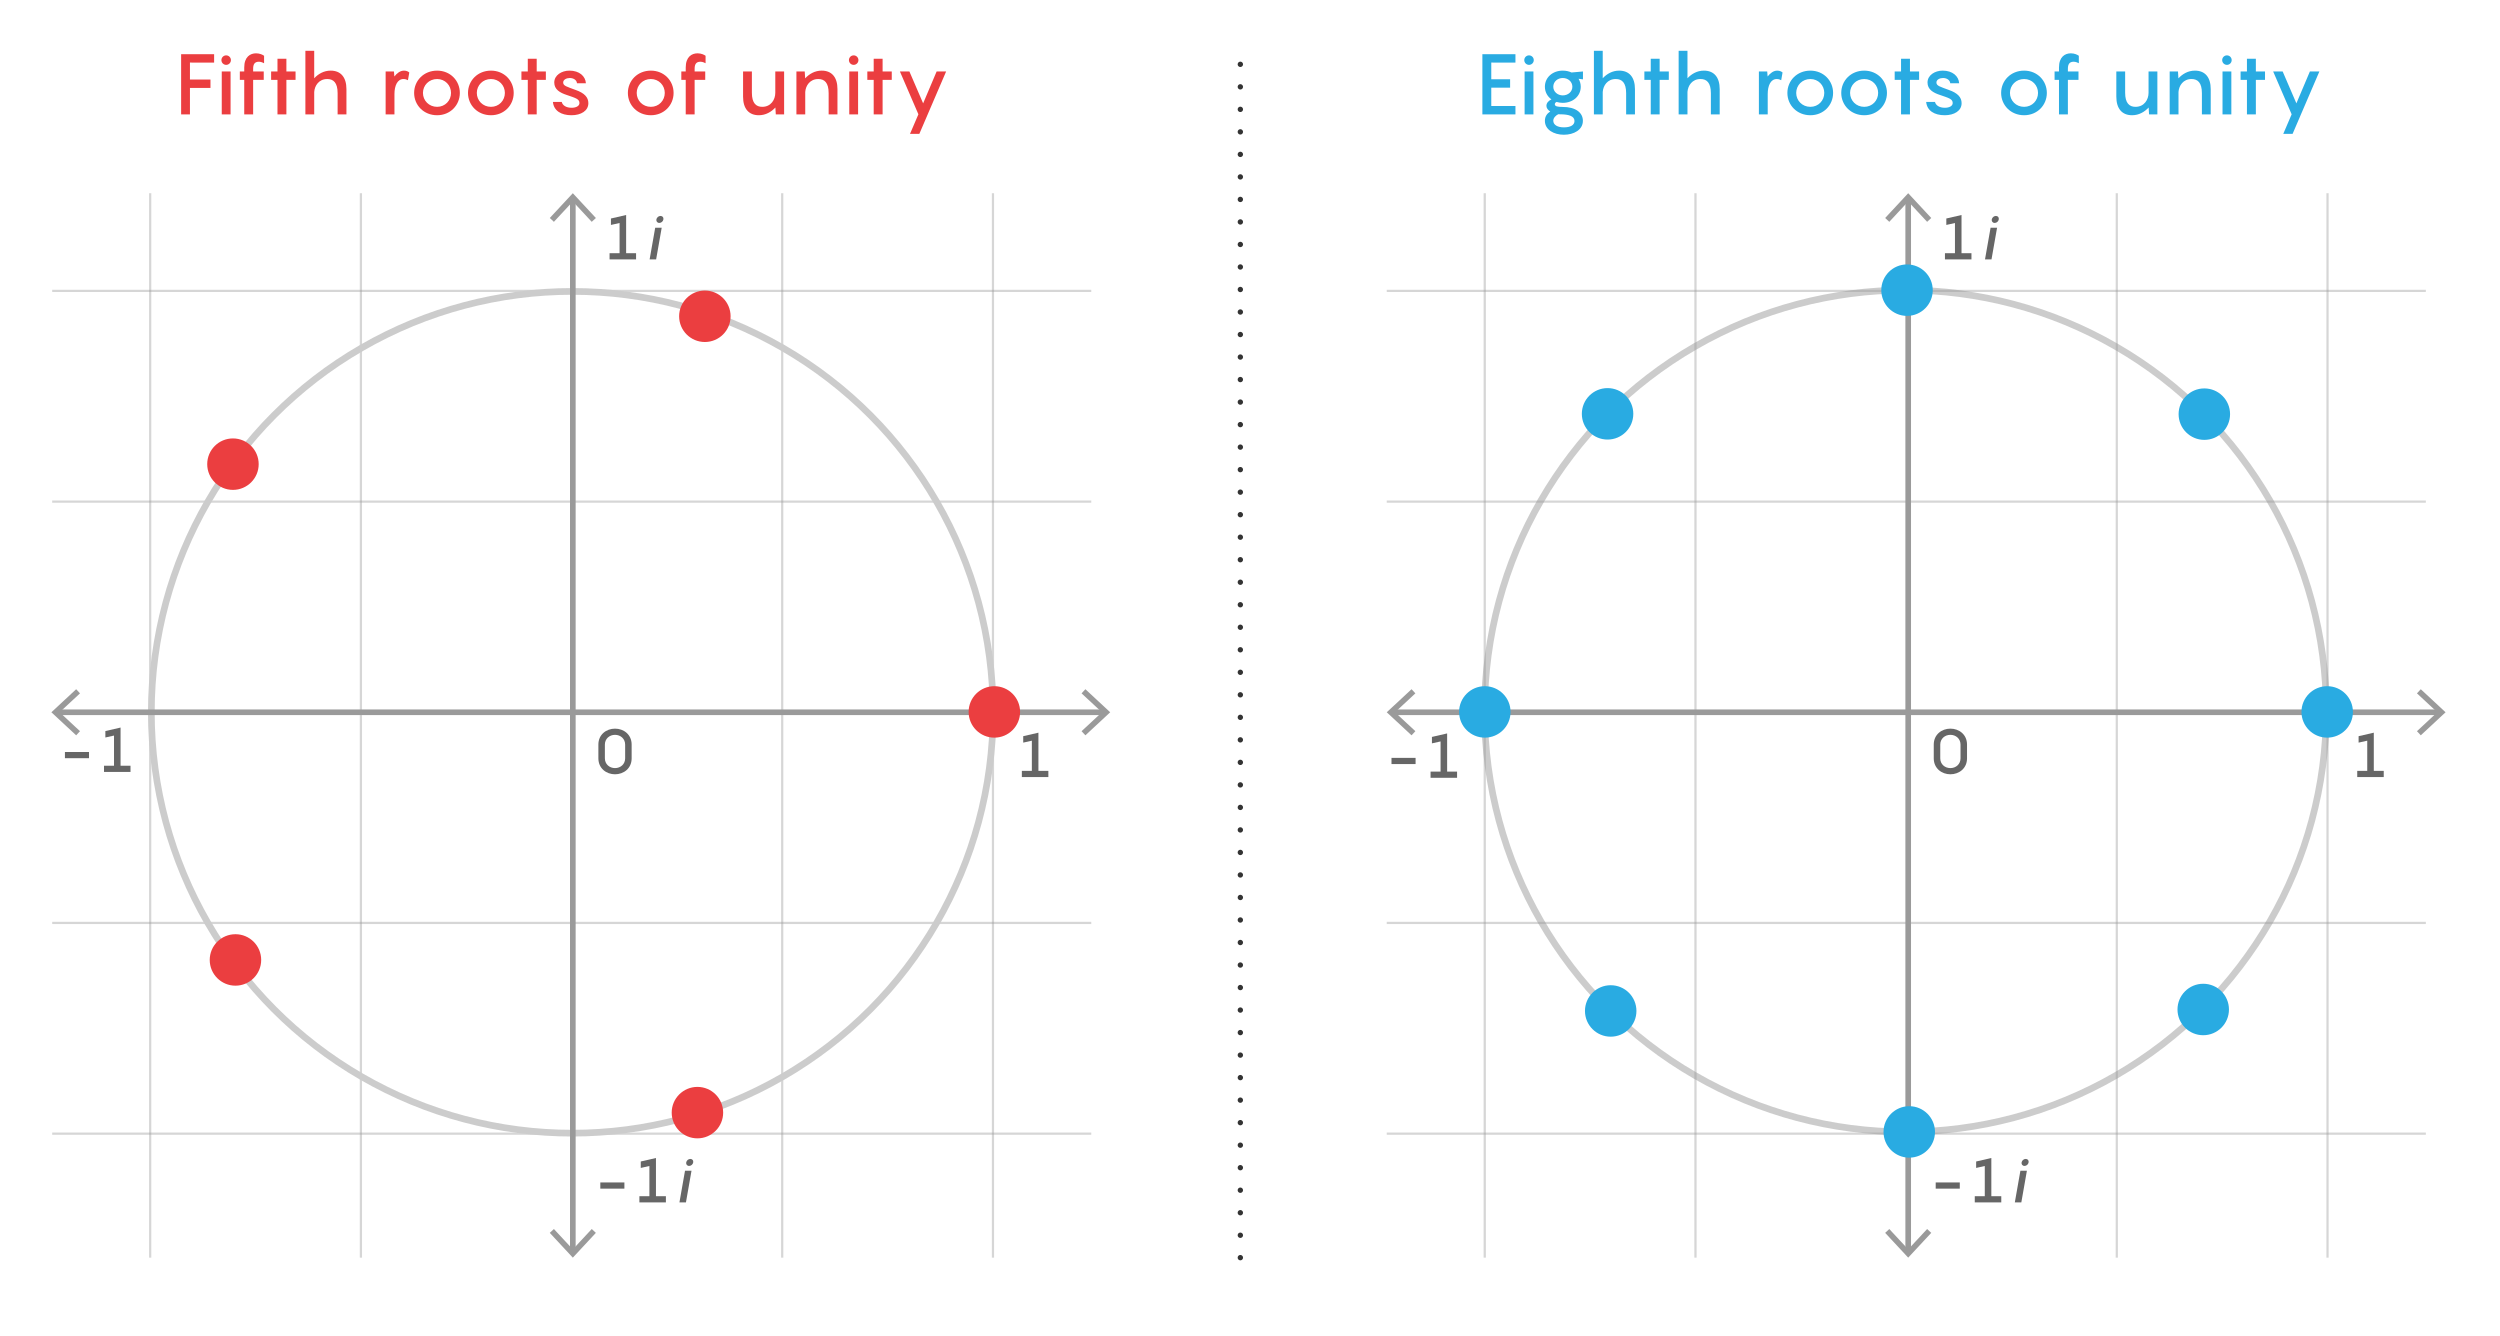 <?xml version="1.0" encoding="utf-8"?>
<!-- Generator: Adobe Illustrator 25.2.3, SVG Export Plug-In . SVG Version: 6.00 Build 0)  -->
<svg version="1.1" xmlns="http://www.w3.org/2000/svg" xmlns:xlink="http://www.w3.org/1999/xlink" x="0px" y="0px" width="560px"
	 height="299.354px" viewBox="0 0 560 299.354" style="enable-background:new 0 0 560 299.354;" xml:space="preserve">
<style type="text/css">
	.st0{fill:#FFFFFF;}
	.st1{opacity:0.4;fill:none;stroke:#999999;stroke-width:0.8;stroke-miterlimit:10;}
	.st2{fill:#1A1A1A;}
	.st3{fill:#29ABE2;}
	.st4{fill:#A54BA2;}
	.st5{fill:#E67482;}
	.st6{fill:none;stroke:#E67482;stroke-miterlimit:10;}
	.st7{fill:none;stroke:#FFFFFF;stroke-width:6;stroke-linecap:round;stroke-linejoin:round;stroke-miterlimit:10;}
	.st8{fill:#666666;}
	.st9{fill:none;stroke:#333333;stroke-width:1.2;stroke-linecap:round;stroke-linejoin:round;}
	.st10{fill:none;stroke:#333333;stroke-width:1.2;stroke-linecap:round;stroke-linejoin:round;stroke-dasharray:0,5.009;}
	.st11{opacity:0.4;fill:none;stroke:#999999;stroke-width:0.5;stroke-miterlimit:10;}
	.st12{fill:none;stroke:#CCCCCC;stroke-width:1.5;stroke-miterlimit:10;}
	.st13{fill:none;stroke:#9A9A9A;stroke-width:1.262;stroke-miterlimit:10;}
	.st14{fill:#9A9A9A;}
	.st15{fill:#EB3E40;}
	.st16{fill:none;stroke:#333333;stroke-width:1.2;stroke-linecap:round;stroke-linejoin:round;stroke-dasharray:0,5.044;}
	.st17{fill:#FBAE17;}
	.st18{fill:#35BBB2;}
	.st19{fill:#999999;}
	.st20{fill:none;stroke:#333333;stroke-width:1.2;stroke-linecap:round;stroke-linejoin:round;stroke-dasharray:0,4.977;}
	.st21{fill:none;stroke:#A54BA2;stroke-width:0.8;stroke-miterlimit:10;}
</style>
<g id="Back">
</g>
<g id="STYLES_and_NOTES">
</g>
<g id="Infog">
</g>
<g id="Layer_1">
</g>
<g id="Text_x2F_leaders">
	<g>
		<g>
			<line class="st11" x1="222.422" y1="43.278" x2="222.422" y2="281.714"/>
			<line class="st11" x1="175.217" y1="43.278" x2="175.217" y2="281.714"/>
		</g>
		<g>
			<line class="st11" x1="33.639" y1="43.278" x2="33.639" y2="281.714"/>
			<line class="st11" x1="80.845" y1="43.278" x2="80.845" y2="281.714"/>
		</g>
		<g>
			<line class="st11" x1="11.69" y1="112.362" x2="244.444" y2="112.362"/>
			<line class="st11" x1="11.69" y1="65.157" x2="244.444" y2="65.157"/>
		</g>
		<g>
			<line class="st11" x1="11.69" y1="253.939" x2="244.444" y2="253.939"/>
			<line class="st11" x1="11.69" y1="206.734" x2="244.444" y2="206.734"/>
		</g>
	</g>
	<circle class="st12" cx="128.177" cy="159.554" r="94.277"/>
	<g>
		<g>
			<line class="st13" x1="12.876" y1="159.548" x2="247.314" y2="159.548"/>
			<g>
				<polygon class="st14" points="17.059,164.711 17.921,163.787 13.361,159.549 17.921,155.31 17.059,154.386 
					11.507,159.549 				"/>
			</g>
			<g>
				<polygon class="st14" points="243.13,164.711 242.269,163.787 246.829,159.549 242.269,155.31 
					243.13,154.386 248.683,159.549 				"/>
			</g>
		</g>
	</g>
	<g>
		<g>
			<line class="st13" x1="128.313" y1="44.647" x2="128.313" y2="280.345"/>
			<g>
				<polygon class="st14" points="123.15,48.83 124.074,49.691 128.312,45.131 132.55,49.691 
					133.475,48.83 128.312,43.278 				"/>
			</g>
			<g>
				<polygon class="st14" points="123.15,276.161 124.074,275.3 128.312,279.86 132.55,275.3 
					133.475,276.161 128.312,281.714 				"/>
			</g>
		</g>
	</g>
	<g>
		<g>
			<path class="st8" d="M141.488,166.787v3.082c0,2.255-1.778,3.572-3.726,3.572
				c-1.934,0-3.727-1.317-3.727-3.572v-3.082c0-2.255,1.793-3.572,3.727-3.572
				C139.71,163.215,141.488,164.532,141.488,166.787z M140.032,169.869v-3.082
				c0-1.316-1.037-2.185-2.27-2.185s-2.27,0.869-2.27,2.185v3.082
				c0,1.316,1.037,2.185,2.27,2.185S140.032,171.185,140.032,169.869z"/>
		</g>
	</g>
	<g>
		<g>
			<path class="st8" d="M234.832,172.68v1.387h-5.938v-1.387h2.241v-6.766l-1.934,0.434v-1.443l3.404-0.784
				v8.559H234.832z"/>
		</g>
	</g>
	<g>
		<g>
			<path class="st8" d="M19.938,168.449v1.387h-5.394v-1.387H19.938z"/>
			<path class="st8" d="M29.234,171.531v1.387H23.296v-1.387h2.241v-6.766l-1.934,0.434v-1.443l3.404-0.784
				v8.559H29.234z"/>
		</g>
	</g>
	<circle class="st15" cx="156.224" cy="249.228" r="5.764"/>
	<circle class="st15" cx="52.742" cy="215.027" r="5.764"/>
	<circle class="st15" cx="52.181" cy="103.971" r="5.764"/>
	<circle class="st15" cx="157.889" cy="70.846" r="5.764"/>
	<circle class="st15" cx="222.736" cy="159.47" r="5.764"/>
	<g>
		<g>
			<path class="st8" d="M142.481,56.719v1.387h-5.938v-1.387h2.241v-6.766l-1.934,0.434v-1.443l3.404-0.784
				v8.559H142.481z"/>
			<path class="st8" d="M146.973,58.105h-1.457l1.247-7.088h1.456L146.973,58.105z M147.029,49.155
				c0.084-0.448,0.49-0.785,0.925-0.785c0.448,0,0.729,0.336,0.645,0.785
				c-0.07,0.434-0.477,0.784-0.911,0.784C147.239,49.939,146.959,49.589,147.029,49.155z"/>
		</g>
	</g>
	<g>
		<g>
			<path class="st8" d="M139.865,264.868v1.387h-5.394v-1.387H139.865z"/>
			<path class="st8" d="M149.161,267.949v1.387h-5.938v-1.387h2.241v-6.766l-1.934,0.434v-1.443l3.404-0.784
				v8.559H149.161z"/>
			<path class="st8" d="M153.652,269.336h-1.457l1.247-7.088h1.456L153.652,269.336z M153.708,260.385
				c0.084-0.448,0.49-0.785,0.925-0.785c0.448,0,0.729,0.336,0.645,0.785
				c-0.07,0.434-0.477,0.784-0.911,0.784C153.918,261.169,153.637,260.819,153.708,260.385z"/>
		</g>
	</g>
	<circle class="st12" cx="426.813" cy="159.261" r="94.277"/>
	<g>
		<g>
			<line class="st11" x1="521.364" y1="43.278" x2="521.364" y2="281.714"/>
			<line class="st11" x1="474.159" y1="43.278" x2="474.159" y2="281.714"/>
		</g>
		<g>
			<line class="st11" x1="332.581" y1="43.278" x2="332.581" y2="281.714"/>
			<line class="st11" x1="379.787" y1="43.278" x2="379.787" y2="281.714"/>
		</g>
		<g>
			<line class="st11" x1="310.632" y1="112.362" x2="543.387" y2="112.362"/>
			<line class="st11" x1="310.632" y1="65.157" x2="543.387" y2="65.157"/>
		</g>
		<g>
			<line class="st11" x1="310.632" y1="253.939" x2="543.387" y2="253.939"/>
			<line class="st11" x1="310.632" y1="206.734" x2="543.387" y2="206.734"/>
		</g>
	</g>
	<g>
		<g>
			<line class="st13" x1="312.001" y1="159.548" x2="546.439" y2="159.548"/>
			<g>
				<polygon class="st14" points="316.185,164.711 317.046,163.787 312.486,159.549 317.046,155.31 
					316.185,154.386 310.632,159.549 				"/>
			</g>
			<g>
				<polygon class="st14" points="542.256,164.711 541.395,163.787 545.954,159.549 541.395,155.31 
					542.256,154.386 547.808,159.549 				"/>
			</g>
		</g>
	</g>
	<g>
		<g>
			<line class="st13" x1="427.438" y1="44.647" x2="427.438" y2="280.345"/>
			<g>
				<polygon class="st14" points="422.275,48.83 423.2,49.691 427.437,45.131 431.676,49.691 
					432.6,48.83 427.437,43.278 				"/>
			</g>
			<g>
				<polygon class="st14" points="422.275,276.161 423.2,275.3 427.437,279.86 431.676,275.3 
					432.6,276.161 427.437,281.714 				"/>
			</g>
		</g>
	</g>
	<g>
		<g>
			<path class="st8" d="M440.612,166.787v3.082c0,2.255-1.778,3.572-3.726,3.572
				c-1.934,0-3.727-1.317-3.727-3.572v-3.082c0-2.255,1.793-3.572,3.727-3.572
				C438.834,163.215,440.612,164.532,440.612,166.787z M439.156,169.869v-3.082
				c0-1.316-1.037-2.185-2.27-2.185s-2.27,0.869-2.27,2.185v3.082
				c0,1.316,1.037,2.185,2.27,2.185S439.156,171.185,439.156,169.869z"/>
		</g>
	</g>
	<g>
		<g>
			<path class="st8" d="M533.958,172.68v1.387h-5.938v-1.387h2.241v-6.766l-1.934,0.434v-1.443l3.404-0.784
				v8.559H533.958z"/>
		</g>
	</g>
	<g>
		<g>
			<path class="st8" d="M317.09,169.764v1.387h-5.394v-1.387H317.09z"/>
			<path class="st8" d="M326.385,172.846v1.387h-5.938v-1.387h2.241v-6.766l-1.934,0.434v-1.443l3.404-0.784
				v8.559H326.385z"/>
		</g>
	</g>
	<g>
		<circle class="st3" cx="427.674" cy="253.552" r="5.764"/>
		<circle class="st3" cx="427.173" cy="64.996" r="5.764"/>
		<circle class="st3" cx="521.294" cy="159.47" r="5.764"/>
		<circle class="st3" cx="332.6" cy="159.47" r="5.764"/>
		<circle class="st3" cx="360.797" cy="226.453" r="5.764"/>
		<circle class="st3" cx="493.771" cy="92.769" r="5.764"/>
		<circle class="st3" cx="493.522" cy="226.126" r="5.764"/>
		<circle class="st3" cx="360.095" cy="92.699" r="5.764"/>
	</g>
	<g>
		<g>
			<path class="st8" d="M441.606,56.719v1.387h-5.938v-1.387h2.241v-6.766l-1.934,0.434v-1.443l3.404-0.784
				v8.559H441.606z"/>
			<path class="st8" d="M446.098,58.105h-1.457l1.247-7.088h1.456L446.098,58.105z M446.154,49.155
				c0.084-0.448,0.49-0.785,0.925-0.785c0.448,0,0.729,0.336,0.645,0.785
				c-0.07,0.434-0.477,0.784-0.911,0.784C446.364,49.939,446.084,49.589,446.154,49.155z"/>
		</g>
	</g>
	<g>
		<g>
			<path class="st8" d="M438.991,264.868v1.387h-5.394v-1.387H438.991z"/>
			<path class="st8" d="M448.287,267.949v1.387h-5.938v-1.387h2.241v-6.766l-1.934,0.434v-1.443l3.404-0.784
				v8.559H448.287z"/>
			<path class="st8" d="M452.778,269.336h-1.457l1.247-7.088h1.456L452.778,269.336z M452.834,260.385
				c0.084-0.448,0.49-0.785,0.925-0.785c0.448,0,0.729,0.336,0.645,0.785
				c-0.07,0.434-0.477,0.784-0.911,0.784C453.044,261.169,452.763,260.819,452.834,260.385z"/>
		</g>
	</g>
	<g>
		<path class="st15" d="M42.548,14.016v3.8h4.598v1.88h-4.598v5.927h-1.976V12.135h7.39v1.88H42.548z"
			/>
		<path class="st15" d="M49.598,13.465c0-0.589,0.475-1.064,1.063-1.064s1.063,0.475,1.063,1.064
			s-0.475,1.064-1.063,1.064S49.598,14.054,49.598,13.465z M51.649,25.623h-1.976v-9.613h1.976V25.623z
			"/>
		<path class="st15" d="M56.703,15.421v0.589h2.375v1.881h-2.375v7.732h-1.994v-7.732h-0.988v-1.881h0.988
			v-0.874c0-2.432,1.367-3.192,2.659-3.192c0.817,0,1.482,0.323,1.786,0.551v1.672
			c-0.152-0.095-0.685-0.342-1.14-0.342C56.988,13.826,56.703,14.453,56.703,15.421z"/>
		<path class="st15" d="M66.203,17.891h-2.052v7.732h-1.995v-7.732h-1.425v-1.881h1.425v-2.85h1.995v2.85
			h2.052V17.891z"/>
		<path class="st15" d="M77.602,19.981v5.642h-1.976v-4.768c0-2.318-0.931-3.154-2.317-3.154
			c-1.881,0-2.831,1.482-2.926,2.907v5.015h-1.976V11.375h1.976v6.155
			c0.912-0.969,2.146-1.71,3.686-1.71C76.33,15.82,77.602,17.302,77.602,19.981z"/>
		<path class="st15" d="M91.681,16.238l-0.304,1.729c-0.19-0.114-0.57-0.266-0.988-0.266
			c-1.367,0-2.032,1.463-2.032,3.381v4.541h-1.976v-9.613h1.861l0.095,1.121
			c0.608-0.779,1.33-1.311,2.166-1.311C91.074,15.82,91.472,16.048,91.681,16.238z"/>
		<path class="st15" d="M92.765,20.817c0-2.755,2.165-4.997,5.148-4.997c2.944,0,5.091,2.242,5.091,4.997
			c0,2.754-2.146,4.996-5.091,4.996C94.93,25.813,92.765,23.571,92.765,20.817z M101.029,20.817
			c0-1.71-1.33-3.116-3.115-3.116c-1.824,0-3.173,1.406-3.173,3.116
			c0,1.709,1.349,3.115,3.173,3.115C99.699,23.932,101.029,22.526,101.029,20.817z"/>
		<path class="st15" d="M104.831,20.817c0-2.755,2.165-4.997,5.148-4.997c2.944,0,5.091,2.242,5.091,4.997
			c0,2.754-2.146,4.996-5.091,4.996C106.996,25.813,104.831,23.571,104.831,20.817z M113.094,20.817
			c0-1.71-1.33-3.116-3.115-3.116c-1.824,0-3.173,1.406-3.173,3.116
			c0,1.709,1.349,3.115,3.173,3.115C111.764,23.932,113.094,22.526,113.094,20.817z"/>
		<path class="st15" d="M122.272,17.891h-2.052v7.732h-1.995v-7.732h-1.425v-1.881h1.425v-2.85h1.995v2.85
			h2.052V17.891z"/>
		<path class="st15" d="M125.826,22.83c0.189,0.779,0.987,1.311,2.223,1.311
			c0.969,0,1.748-0.38,1.748-1.063c0-0.912-0.874-1.121-2.85-1.805
			c-1.521-0.494-2.793-1.234-2.793-2.792c0-1.653,1.672-2.66,3.4-2.66
			c2.223,0,3.591,1.254,3.686,2.831h-1.995c-0.075-0.798-0.873-1.178-1.614-1.178
			c-0.703,0-1.481,0.342-1.481,1.007c0,0.76,0.816,0.931,2.792,1.672
			c1.957,0.684,2.85,1.634,2.85,2.963c0,1.71-1.652,2.698-3.78,2.698
			c-2.317,0-3.971-1.007-4.16-2.982H125.826z"/>
		<path class="st15" d="M140.645,20.817c0-2.755,2.165-4.997,5.148-4.997c2.944,0,5.091,2.242,5.091,4.997
			c0,2.754-2.146,4.996-5.091,4.996C142.81,25.813,140.645,23.571,140.645,20.817z M148.909,20.817
			c0-1.71-1.33-3.116-3.115-3.116c-1.824,0-3.173,1.406-3.173,3.116
			c0,1.709,1.349,3.115,3.173,3.115C147.579,23.932,148.909,22.526,148.909,20.817z"/>
		<path class="st15" d="M155.597,15.421v0.589h2.375v1.881h-2.375v7.732h-1.994v-7.732h-0.988v-1.881h0.988
			v-0.874c0-2.432,1.367-3.192,2.659-3.192c0.817,0,1.482,0.323,1.786,0.551v1.672
			c-0.152-0.095-0.685-0.342-1.14-0.342C155.882,13.826,155.597,14.453,155.597,15.421z"/>
		<path class="st15" d="M175.641,16.01v9.613h-1.861l-0.095-1.539c-0.912,0.969-2.147,1.729-3.705,1.729
			c-2.261,0-3.533-1.482-3.533-4.16v-5.643h1.976v4.769c0,2.317,0.931,3.153,2.317,3.153
			c1.977,0,2.926-1.634,2.926-3.134v-4.788H175.641z"/>
		<path class="st15" d="M187.592,19.981v5.642h-1.976v-4.768c0-2.318-0.931-3.154-2.317-3.154
			c-1.881,0-2.831,1.482-2.926,2.907v5.015h-1.976v-9.613h1.861l0.095,1.539
			c0.912-0.969,2.147-1.729,3.705-1.729C186.32,15.82,187.592,17.302,187.592,19.981z"/>
		<path class="st15" d="M190.16,13.465c0-0.589,0.475-1.064,1.063-1.064s1.063,0.475,1.063,1.064
			s-0.475,1.064-1.063,1.064S190.16,14.054,190.16,13.465z M192.211,25.623h-1.976v-9.613h1.976
			V25.623z"/>
		<path class="st15" d="M199.754,17.891h-2.052v7.732h-1.995v-7.732h-1.425v-1.881h1.425v-2.85h1.995v2.85
			h2.052V17.891z"/>
		<path class="st15" d="M203.706,16.01l3.077,7.143l3.021-7.143h2.128l-6.003,13.982h-2.09l1.881-4.388
			l-4.142-9.594H203.706z"/>
	</g>
	<g>
		<path class="st3" d="M334.046,14.016v3.743h4.218v1.881h-4.218v4.103h5.414v1.881h-7.408V12.135h7.408
			v1.88H334.046z"/>
		<path class="st3" d="M341.437,13.465c0-0.589,0.475-1.064,1.063-1.064s1.063,0.475,1.063,1.064
			s-0.475,1.064-1.063,1.064S341.437,14.054,341.437,13.465z M343.488,25.623h-1.976v-9.613h1.976V25.623
			z"/>
		<path class="st3" d="M354.584,17.777l-0.987-0.133c0.304,0.513,0.493,1.121,0.493,1.786
			c0,2.089-1.747,3.609-4.027,3.609c-0.493,0-0.969-0.076-1.387-0.209
			c-0.266,0.133-0.398,0.304-0.398,0.532c0,0.475,0.665,0.589,1.729,0.589
			c2.964,0,4.56,1.292,4.56,3.116c0,2.014-2.033,3.115-4.256,3.115s-4.255-1.102-4.255-3.115
			c0-1.026,0.531-1.672,1.196-2.09c-0.513-0.323-0.854-0.76-0.854-1.273
			c0-0.684,0.551-1.178,1.121-1.443c-0.894-0.646-1.463-1.653-1.463-2.831
			c0-2.109,1.747-3.61,4.008-3.61c0.723,0,1.387,0.152,1.957,0.418l2.564-0.228V17.777z
			 M352.21,19.43c0-1.14-0.97-1.957-2.147-1.957c-1.158,0-2.127,0.817-2.127,1.957
			c0,1.121,0.969,1.938,2.127,1.938C351.24,21.368,352.21,20.551,352.21,19.43z M349.435,25.604
			c-0.113,0-0.246,0-0.38-0.019c-0.513,0.247-1.12,0.798-1.12,1.444
			c0,0.95,0.949,1.501,2.374,1.501s2.375-0.475,2.375-1.425C352.684,26.003,351.412,25.604,349.435,25.604
			z"/>
		<path class="st3" d="M366.23,19.981v5.642h-1.976v-4.768c0-2.318-0.931-3.154-2.317-3.154
			c-1.881,0-2.831,1.482-2.926,2.907v5.015h-1.976V11.375h1.976v6.155
			c0.912-0.969,2.146-1.71,3.686-1.71C364.958,15.82,366.23,17.302,366.23,19.981z"/>
		<path class="st3" d="M373.812,17.891h-2.052v7.732h-1.995v-7.732h-1.425v-1.881h1.425v-2.85h1.995v2.85
			h2.052V17.891z"/>
		<path class="st3" d="M385.212,19.981v5.642h-1.976v-4.768c0-2.318-0.931-3.154-2.317-3.154
			c-1.881,0-2.831,1.482-2.926,2.907v5.015h-1.976V11.375h1.976v6.155
			c0.912-0.969,2.146-1.71,3.686-1.71C383.939,15.82,385.212,17.302,385.212,19.981z"/>
		<path class="st3" d="M399.291,16.238l-0.304,1.729c-0.19-0.114-0.57-0.266-0.988-0.266
			c-1.367,0-2.032,1.463-2.032,3.381v4.541h-1.976v-9.613h1.861l0.095,1.121
			c0.608-0.779,1.33-1.311,2.166-1.311C398.683,15.82,399.082,16.048,399.291,16.238z"/>
		<path class="st3" d="M400.375,20.817c0-2.755,2.165-4.997,5.148-4.997c2.944,0,5.091,2.242,5.091,4.997
			c0,2.754-2.146,4.996-5.091,4.996C402.54,25.813,400.375,23.571,400.375,20.817z M408.638,20.817
			c0-1.71-1.33-3.116-3.115-3.116c-1.824,0-3.173,1.406-3.173,3.116
			c0,1.709,1.349,3.115,3.173,3.115C407.308,23.932,408.638,22.526,408.638,20.817z"/>
		<path class="st3" d="M412.44,20.817c0-2.755,2.165-4.997,5.148-4.997c2.944,0,5.091,2.242,5.091,4.997
			c0,2.754-2.146,4.996-5.091,4.996C414.605,25.813,412.44,23.571,412.44,20.817z M420.704,20.817
			c0-1.71-1.33-3.116-3.115-3.116c-1.824,0-3.173,1.406-3.173,3.116
			c0,1.709,1.349,3.115,3.173,3.115C419.374,23.932,420.704,22.526,420.704,20.817z"/>
		<path class="st3" d="M429.881,17.891h-2.052v7.732h-1.995v-7.732h-1.425v-1.881h1.425v-2.85h1.995v2.85
			h2.052V17.891z"/>
		<path class="st3" d="M433.434,22.83c0.189,0.779,0.987,1.311,2.223,1.311
			c0.969,0,1.748-0.38,1.748-1.063c0-0.912-0.874-1.121-2.85-1.805
			c-1.521-0.494-2.793-1.234-2.793-2.792c0-1.653,1.672-2.66,3.4-2.66
			c2.223,0,3.591,1.254,3.686,2.831h-1.995c-0.075-0.798-0.873-1.178-1.614-1.178
			c-0.703,0-1.481,0.342-1.481,1.007c0,0.76,0.816,0.931,2.792,1.672
			c1.957,0.684,2.85,1.634,2.85,2.963c0,1.71-1.652,2.698-3.78,2.698
			c-2.317,0-3.971-1.007-4.16-2.982H433.434z"/>
		<path class="st3" d="M448.254,20.817c0-2.755,2.165-4.997,5.148-4.997c2.944,0,5.091,2.242,5.091,4.997
			c0,2.754-2.146,4.996-5.091,4.996C450.42,25.813,448.254,23.571,448.254,20.817z M456.518,20.817
			c0-1.71-1.33-3.116-3.115-3.116c-1.824,0-3.173,1.406-3.173,3.116
			c0,1.709,1.349,3.115,3.173,3.115C455.188,23.932,456.518,22.526,456.518,20.817z"/>
		<path class="st3" d="M463.207,15.421v0.589h2.375v1.881h-2.375v7.732h-1.994v-7.732h-0.988v-1.881h0.988
			v-0.874c0-2.432,1.367-3.192,2.659-3.192c0.817,0,1.482,0.323,1.786,0.551v1.672
			c-0.152-0.095-0.685-0.342-1.14-0.342C463.492,13.826,463.207,14.453,463.207,15.421z"/>
		<path class="st3" d="M483.251,16.01v9.613h-1.861l-0.095-1.539c-0.912,0.969-2.147,1.729-3.705,1.729
			c-2.261,0-3.533-1.482-3.533-4.16v-5.643h1.976v4.769c0,2.317,0.931,3.153,2.317,3.153
			c1.977,0,2.926-1.634,2.926-3.134v-4.788H483.251z"/>
		<path class="st3" d="M495.202,19.981v5.642h-1.976v-4.768c0-2.318-0.931-3.154-2.317-3.154
			c-1.881,0-2.831,1.482-2.926,2.907v5.015h-1.976v-9.613h1.861l0.095,1.539
			c0.912-0.969,2.147-1.729,3.705-1.729C493.929,15.82,495.202,17.302,495.202,19.981z"/>
		<path class="st3" d="M497.769,13.465c0-0.589,0.475-1.064,1.063-1.064s1.063,0.475,1.063,1.064
			s-0.475,1.064-1.063,1.064S497.769,14.054,497.769,13.465z M499.82,25.623h-1.976v-9.613h1.976
			V25.623z"/>
		<path class="st3" d="M507.363,17.891h-2.052v7.732h-1.995v-7.732h-1.425v-1.881h1.425v-2.85h1.995v2.85
			h2.052V17.891z"/>
		<path class="st3" d="M511.315,16.01l3.077,7.143l3.021-7.143h2.128l-6.003,13.982h-2.09l1.881-4.388
			l-4.142-9.594H511.315z"/>
	</g>
	<g>
		<g>
			<line class="st9" x1="277.837" y1="14.408" x2="277.837" y2="14.408"/>
			<line class="st16" x1="277.837" y1="19.451" x2="277.837" y2="279.192"/>
			<line class="st9" x1="277.837" y1="281.714" x2="277.837" y2="281.714"/>
		</g>
	</g>
</g>
</svg>
